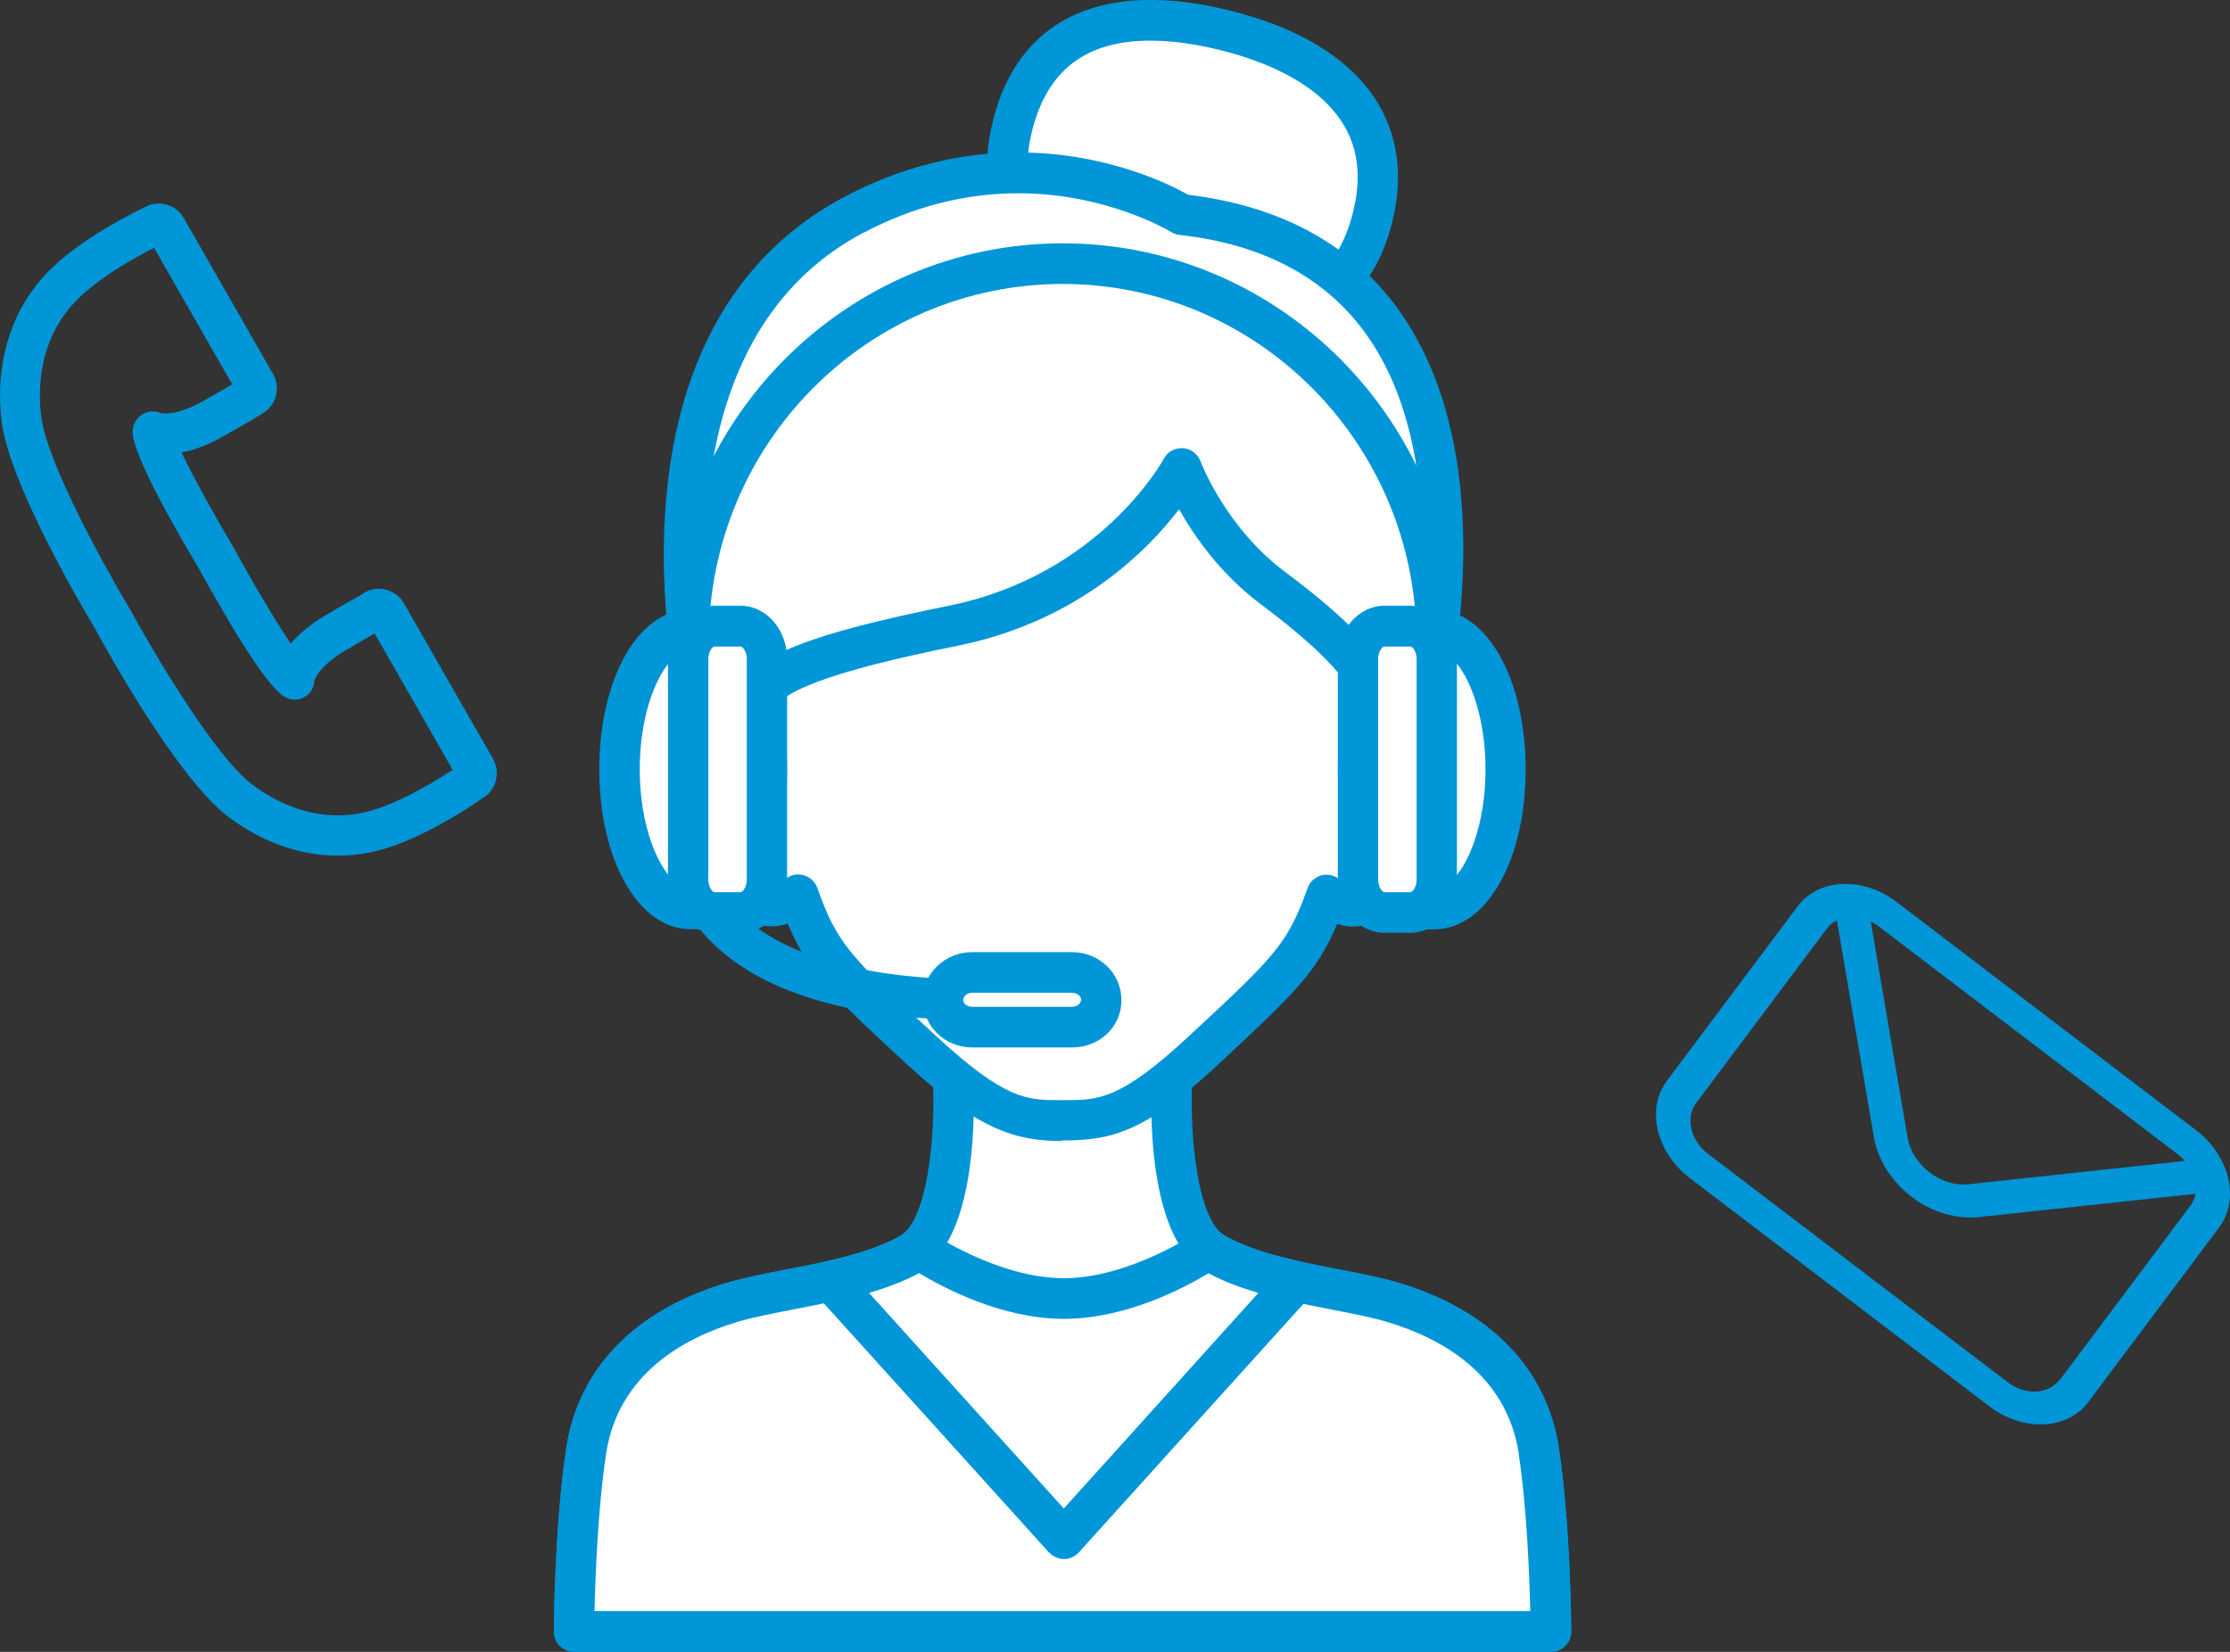 <?xml version="1.0" encoding="UTF-8"?>
<svg id="_レイヤー_2" data-name="レイヤー 2" xmlns="http://www.w3.org/2000/svg" viewBox="0 0 135 100">
  <rect x="0" y="0" width="135" height="100" fill="#333333" stroke="none"/>
  <defs>
    <style>
      .cls-1 {
        fill: #0096d8;
      }

      .cls-2 {
        fill: #fff;
      }
    </style>
  </defs>
  <g id="_レイヤー_1-2" data-name="レイヤー 1">
    <g>
      <g>
        <g>
          <g>
            <path class="cls-2" d="M61.29,7.61c-1.57,6.28,2.92,9.09,8.94,10.62,6.02,1.53,11.3,1.2,12.86-5.08,1.55-6.19-2.75-9.75-8.77-11.28-6.02-1.53-11.43-.66-13.02,5.74Z"/>
            <path class="cls-1" d="M69.93,19.43c-3.63-.92-6.21-2.18-7.87-3.85-2.13-2.13-2.79-4.91-1.95-8.27,1.55-6.23,6.71-8.62,14.51-6.63,3.49,.89,6.12,2.32,7.84,4.27,2.01,2.28,2.64,5.22,1.82,8.5-1.12,4.5-4.08,6.78-8.79,6.78-1.61,0-3.43-.26-5.55-.8Zm-7.45-11.51c-.62,2.48-.19,4.42,1.3,5.91,1.35,1.35,3.55,2.4,6.75,3.21,6.84,1.74,10.2,.55,11.38-4.19,.63-2.52,.21-4.57-1.28-6.26-1.36-1.55-3.65-2.76-6.61-3.52-1.6-.41-3.08-.61-4.39-.61-3.89,0-6.23,1.79-7.15,5.46Z"/>
          </g>
          <g>
            <path class="cls-2" d="M36.07,87.84c.88-5.83,5.82-8.09,8.75-8.98,2.93-.89,7.79-1.21,10.86-2.99,3.07-1.77,2.59-10.64,2.59-10.64h13.27s-.49,8.86,2.59,10.64c3.07,1.77,7.93,2.1,10.86,2.99,2.93,.88,7.88,3.14,8.75,8.98,.7,4.67,.73,10.93,.73,10.93H35.33s.03-6.25,.73-10.93Z"/>
            <path class="cls-1" d="M33.89,99.64c-.23-.23-.36-.55-.36-.87,0-.26,.04-6.4,.75-11.11,.72-4.78,4.13-8.32,9.61-9.97,1.07-.32,2.33-.57,3.67-.83,2.39-.46,5.09-.99,6.94-2.05,1.66-.96,2.15-6.13,1.97-9.5-.02-.34,.1-.67,.33-.92,.23-.25,.55-.39,.89-.39h13.27c.34,0,.66,.14,.89,.39,.23,.25,.35,.58,.33,.92-.18,3.36,.3,8.54,1.97,9.5,1.84,1.06,4.55,1.59,6.94,2.05,1.34,.26,2.6,.5,3.67,.83,5.48,1.65,8.89,5.2,9.61,9.97,.71,4.71,.75,10.85,.75,11.11,0,.33-.13,.64-.36,.87s-.54,.36-.87,.36H34.76c-.32,0-.64-.13-.87-.36Zm58.06-11.61c-.73-4.84-4.7-7.01-7.9-7.98-.94-.29-2.15-.52-3.42-.77-2.57-.5-5.49-1.06-7.69-2.33-2.95-1.7-3.27-7.61-3.24-10.47h-10.75c.03,2.86-.29,8.77-3.24,10.47-2.2,1.27-5.11,1.83-7.69,2.33-1.27,.25-2.48,.48-3.43,.77-3.2,.97-7.17,3.14-7.9,7.98-.5,3.3-.65,7.47-.7,9.51h56.65c-.05-2.04-.2-6.21-.7-9.51Z"/>
          </g>
          <g>
            <path class="cls-2" d="M45.43,43.13s-2.8-12.07,.46-18.78c3.51-7.23,8.78-11.37,18.44-11.37s14.93,4.14,18.44,11.37c3.26,6.71,.46,18.78,.46,18.78,4.39-.89,3.57,3.96,2.2,6.15-1.14,1.82-1.16,2.01-1.85,4.01-.99,2.88-3.26,.89-3.26,.89-1.32,3.69-2.25,4.57-7.5,9.45-4.57,4.26-6.18,4.21-8.49,4.21s-3.88,.05-8.49-4.21c-5.27-4.86-6.18-5.76-7.5-9.45,0,0-2.27,1.99-3.26-.89-.69-2-.71-2.19-1.85-4.01-1.37-2.19-2.2-7.04,2.19-6.15Z"/>
            <path class="cls-1" d="M55.01,64.53c-4.71-4.35-6.1-5.69-7.32-8.61-.29,.09-.62,.16-.96,.16h0c-.74,0-2.1-.31-2.81-2.39l-.15-.43c-.54-1.57-.6-1.77-1.58-3.32-.9-1.43-1.91-4.45-.8-6.48,.51-.93,1.39-1.5,2.52-1.64-.65-3.59-1.85-12.41,.87-18.01,4.05-8.34,10.07-12.06,19.54-12.06s15.49,3.72,19.54,12.06c2.72,5.61,1.52,14.42,.87,18.01,1.12,.13,2.01,.7,2.52,1.64,1.11,2.03,.1,5.05-.8,6.48-.97,1.56-1.04,1.76-1.58,3.33l-.15,.43c-.71,2.08-2.07,2.39-2.81,2.39-.34,0-.67-.06-.96-.16-1.24,2.96-2.66,4.28-7.31,8.61-4.54,4.23-6.68,4.5-9.43,4.5l.11-1.2-.07,1.23s.4,.01,.4,.01c-2.64,0-4.96-.23-9.63-4.55Zm9.46,2.07c2.01,0,3.34,0,7.51-3.88,5.17-4.8,5.96-5.54,7.18-8.96,.13-.38,.45-.66,.83-.77,.39-.1,.8,0,1.11,.25,.18,.15,.56,.38,.81,.38s.46-.61,.5-.73l.15-.43c.59-1.71,.73-2.09,1.82-3.84,.8-1.27,1.15-3.2,.72-3.98-.07-.13-.21-.39-.91-.39-.22,0-.47,.03-.74,.08-.41,.08-.83-.05-1.12-.35-.29-.3-.41-.73-.31-1.14,.03-.12,2.67-11.71-.36-17.96-3.63-7.49-8.82-10.68-17.34-10.68s-13.71,3.19-17.34,10.68c-3.03,6.24-.39,17.84-.37,17.96,.09,.41-.02,.84-.31,1.14-.29,.3-.71,.43-1.12,.35-.27-.06-.52-.08-.74-.08-.69,0-.84,.26-.91,.39-.42,.77-.07,2.71,.73,3.98,1.09,1.74,1.24,2.12,1.82,3.83l.15,.43c.04,.12,.26,.73,.5,.73s.63-.22,.8-.37c.3-.27,.72-.37,1.11-.26,.39,.1,.7,.39,.84,.77,1.19,3.35,1.91,4.1,7.18,8.96,4.21,3.89,5.52,3.89,7.51,3.89h.3Z"/>
          </g>
          <g>
            <path class="cls-2" d="M51.74,12.98c10.75-5.67,19.8,0,19.8,0,22.29,2.49,14.49,30.85,14.49,30.85h-.01c-.48-.65-1.35-.99-2.8-.7,.31-2.07-2.21-4.58-6.16-7.53-3.95-2.95-5.52-7.24-5.52-7.24,0,0-3.95,7.53-13.85,9.52-9.9,1.99-11.99,3.4-12.26,5.25-1.44-.29-2.32,.04-2.8,.7h-.01s-5.99-22.88,9.13-30.85Z"/>
            <path class="cls-1" d="M41.43,44.14c-.26-.97-6.05-23.93,9.74-32.25,3.35-1.76,6.87-2.66,10.48-2.66,5.38,0,9.27,1.99,10.28,2.56,5.83,.71,10.22,3.2,13.04,7.4,6.38,9.52,2.41,24.35,2.24,24.97-.15,.53-.64,.9-1.19,.9-.39,0-.75-.19-.98-.5-.06-.08-.22-.3-.85-.3-.22,0-.46,.03-.73,.08-.08,.02-.16,.02-.24,.02,0,0-.01,0-.02,0-.67,0-1.22-.55-1.22-1.23,0-.12,.02-.24,.05-.35,0-1.28-1.91-3.36-5.69-6.19-2.46-1.84-4.05-4.14-4.96-5.76-1.92,2.51-6.14,6.8-13.44,8.27-7.61,1.53-11.09,2.83-11.29,4.22-.05,.33-.23,.63-.51,.83-.27,.19-.61,.26-.94,.2-.27-.05-.52-.08-.73-.08-.62,0-.78,.22-.84,.3-.23,.31-.59,.5-.98,.5h-.01c-.55,0-1.04-.38-1.18-.92Zm10.87-30.07c-11.82,6.23-9.82,22.63-8.85,27.83,.33-.08,.71-.13,1.12-.11,1.09-2.13,4.56-3.44,12.87-5.12,9.17-1.85,12.98-8.83,13.01-8.89,.22-.43,.66-.67,1.16-.65,.48,.03,.9,.35,1.07,.8,.01,.04,1.51,3.99,5.1,6.68,4.02,3,6.06,5.21,6.56,7.19,.32,.01,.61,.05,.87,.12,.81-3.96,2.34-14.48-2.27-21.35-2.44-3.63-6.32-5.77-11.54-6.35-.18-.02-.36-.08-.51-.18-.04-.02-3.83-2.34-9.24-2.34-3.21,0-6.35,.8-9.35,2.38Z"/>
          </g>
          <g>
            <path class="cls-2" d="M73.55,75.88c3.07,1.77,7.93,2.1,10.86,2.99,2.93,.88,7.88,3.14,8.75,8.98,.7,4.67,.73,10.93,.73,10.93H34.76s.03-6.25,.73-10.93c.88-5.83,5.82-8.09,8.75-8.98,2.93-.89,7.79-1.21,10.86-2.99,.13-.08,.26-.17,.37-.27l8.92,9.54,8.77-9.54c.12,.1,.24,.19,.37,.27Z"/>
            <path class="cls-1" d="M33.89,99.64c-.23-.23-.36-.55-.36-.87,0-.26,.04-6.4,.75-11.11,.72-4.78,4.13-8.32,9.61-9.97,1.07-.32,2.33-.57,3.67-.83,2.39-.46,5.09-.99,6.95-2.05,.07-.04,.13-.1,.2-.15,.5-.41,1.22-.36,1.66,.11l8.02,8.58,7.88-8.58c.44-.48,1.17-.53,1.67-.12,.06,.05,.13,.11,.21,.15,1.84,1.06,4.55,1.59,6.94,2.05,1.34,.26,2.6,.5,3.67,.83,5.48,1.65,8.89,5.2,9.61,9.97,.71,4.71,.75,10.85,.75,11.11,0,.33-.13,.64-.36,.87s-.54,.36-.87,.36H34.76c-.32,0-.64-.13-.87-.36Zm58.06-11.61c-.73-4.84-4.7-7.01-7.9-7.98-.94-.29-2.15-.52-3.42-.77-2.41-.47-5.11-.99-7.25-2.09l-8.09,8.8c-.23,.25-.55,.39-.89,.39h0c-.34,0-.66-.14-.89-.39l-8.24-8.81c-2.14,1.1-4.85,1.63-7.25,2.09-1.27,.25-2.48,.48-3.43,.77-3.2,.97-7.17,3.14-7.9,7.98-.5,3.3-.65,7.47-.7,9.51h56.65c-.05-2.04-.2-6.21-.7-9.51Z"/>
          </g>
          <g>
            <path class="cls-2" d="M55.25,75.88c.13-.08,.26-.17,.38-.27,0,0,4.36,2.99,8.77,2.99s8.77-2.99,8.77-2.99c.12,.1,.24,.19,.37,.27,1.39,.8,3.14,1.3,4.91,1.69h0s-14.06,15.57-14.06,15.57l-14.06-15.56h0c1.77-.4,3.53-.9,4.91-1.7Z"/>
            <path class="cls-1" d="M63.5,93.98l-14.06-15.56c-.21-.23-.32-.53-.32-.84,0-.58,.4-1.08,.96-1.2,1.42-.32,3.22-.78,4.58-1.56,.07-.04,.14-.1,.2-.15,.42-.35,1.01-.37,1.46-.07,.04,.03,4.1,2.78,8.08,2.78s8.03-2.75,8.08-2.77c.45-.31,1.05-.29,1.47,.06,.06,.05,.13,.11,.21,.15,1.35,.78,3.15,1.24,4.57,1.56,.56,.13,.96,.63,.96,1.21,0,.31-.11,.6-.32,.83l-14.06,15.56c-.23,.26-.56,.4-.9,.4h0c-.34,0-.67-.15-.9-.4Zm9.66-16.9c-1.47,.89-5,2.76-8.76,2.76s-7.28-1.88-8.76-2.77c-.95,.52-2.01,.9-3.03,1.2l11.79,13.05,11.78-13.05c-1.02-.3-2.08-.68-3.02-1.19Z"/>
          </g>
        </g>
        <path class="cls-1" d="M59.38,61.76c.67,0,1.22-.55,1.22-1.23s-.55-1.23-1.22-1.23c-7.47,0-12.73-1.62-15.19-4.68-2.02-2.51-1.51-5.14-1.5-5.16,.14-.67-.29-1.32-.94-1.46-.67-.15-1.31,.29-1.45,.95-.03,.15-.75,3.81,2,7.22,2.99,3.71,8.74,5.59,17.09,5.59Z"/>
        <g>
          <g>
            <path class="cls-2" d="M37.51,46.57c0-4.65,1.91-8.42,4.27-8.45h0s1.54,0,1.54,0v.52c1.74,1.18,3.12,4.28,3.12,7.93s-1.39,6.74-3.12,7.93v.52h-1.54c-2.36-.03-4.27-3.8-4.27-8.45Z"/>
            <path class="cls-1" d="M41.76,56.25c-3.12-.03-5.48-4.19-5.48-9.68s2.35-9.65,5.49-9.68h1.54c.65,0,1.18,.51,1.22,1.15,1.89,1.68,3.12,4.99,3.12,8.53s-1.23,6.85-3.12,8.53c-.04,.64-.57,1.15-1.22,1.15h-1.54s0,0-.01,0Zm.87-2.77c1.28-.88,2.58-3.53,2.58-6.91s-1.3-6.03-2.58-6.91c-.12-.08-.23-.19-.31-.31h-.53c-1.44,.02-3.06,3.1-3.06,7.22s1.61,7.19,3.05,7.22h.53c.08-.12,.19-.22,.31-.31Z"/>
          </g>
          <g>
            <path class="cls-2" d="M41.66,53.24c0,1.1,.71,2,1.59,2h1.59c.88,0,1.59-.9,1.59-2v-13.34c0-1.1-.71-2-1.59-2h-1.59c-.88,0-1.59,.89-1.59,2v13.34Z"/>
            <path class="cls-1" d="M40.44,53.24v-13.34c0-1.78,1.26-3.23,2.81-3.23h1.59c1.55,0,2.81,1.45,2.81,3.23v13.34c0,1.78-1.26,3.23-2.81,3.23h-1.59c-1.55,0-2.81-1.45-2.81-3.23Zm2.81-14.1c-.11,0-.37,.29-.37,.76v13.34c0,.48,.26,.77,.37,.77h1.59c.11,0,.37-.29,.37-.77v-13.34c0-.48-.26-.76-.37-.76h-1.59Z"/>
          </g>
          <g>
            <path class="cls-2" d="M91.14,46.57c0-4.65-1.91-8.42-4.26-8.45h0s-1.54,0-1.54,0v.52c-1.74,1.18-3.12,4.28-3.12,7.93s1.39,6.74,3.12,7.93v.52h1.54c2.36-.03,4.26-3.8,4.26-8.45Z"/>
            <path class="cls-1" d="M84.12,55.11c-1.89-1.68-3.13-4.99-3.13-8.53s1.24-6.85,3.13-8.53c.02-.3,.15-.58,.36-.79,.23-.23,.54-.36,.86-.36h1.55c3.12,.03,5.47,4.2,5.47,9.68s-2.35,9.64-5.49,9.68h-1.54c-.65,0-1.18-.51-1.22-1.15Zm2.22-15.75c-.08,.12-.19,.22-.31,.31-1.29,.88-2.59,3.53-2.59,6.91s1.3,6.03,2.59,6.91c.12,.08,.23,.19,.31,.31h.53c1.44-.02,3.06-3.11,3.06-7.22s-1.61-7.2-3.04-7.22h-.54Z"/>
          </g>
          <g>
            <path class="cls-2" d="M86.98,53.24c0,1.1-.71,2-1.59,2h-1.59c-.88,0-1.59-.9-1.59-2v-13.34c0-1.1,.71-2,1.59-2h1.59c.88,0,1.59,.89,1.59,2v13.34Z"/>
            <path class="cls-1" d="M80.99,53.24v-13.34c0-1.78,1.26-3.23,2.81-3.23h1.59c1.55,0,2.81,1.45,2.81,3.23v13.34c0,1.78-1.26,3.23-2.81,3.23h-1.59c-1.55,0-2.81-1.45-2.81-3.23Zm2.81-14.1c-.11,0-.37,.29-.37,.76v13.34c0,.48,.26,.77,.37,.77h1.59c.11,0,.37-.29,.37-.77v-13.34c0-.48-.26-.76-.37-.76h-1.59Z"/>
          </g>
          <path class="cls-1" d="M41.69,40.03c.67,0,1.22-.55,1.22-1.23,0-11.92,9.61-21.61,21.42-21.61s21.42,9.69,21.42,21.61c0,.68,.55,1.23,1.22,1.23s1.22-.55,1.22-1.23c0-13.27-10.7-24.07-23.86-24.07s-23.86,10.8-23.86,24.07c0,.68,.55,1.23,1.22,1.23Z"/>
        </g>
        <g>
          <path class="cls-2" d="M57.09,60.55c0,.9,.79,1.63,1.77,1.63h6.04c.98,0,1.77-.73,1.77-1.63v-.05c0-.9-.79-1.63-1.77-1.63h-6.04c-.98,0-1.77,.73-1.77,1.63v.05Z"/>
          <path class="cls-1" d="M55.87,60.5c0-1.58,1.34-2.86,2.99-2.86h6.04c1.65,0,2.99,1.28,2.99,2.91s-1.34,2.86-2.99,2.86h-6.04c-1.65,0-2.99-1.28-2.99-2.91Zm2.99-.4c-.32,0-.55,.21-.55,.45,0,.19,.23,.4,.55,.4h6.04c.32,0,.55-.21,.55-.45,0-.19-.23-.4-.55-.4h-6.04Z"/>
        </g>
      </g>
      <path class="cls-1" d="M20.45,51.8c-2.29,0-4.59-.82-6.64-2.36-3.11-2.35-7.54-10.42-8.03-11.34-.51-.84-5.23-8.75-5.69-12.64-.38-3.28,.47-6.32,2.41-8.56,.24-.28,.5-.55,.78-.81,2.14-1.99,5.43-3.52,5.57-3.59,.16-.1,.46-.18,.77-.18,.61,0,1.19,.33,1.5,.87l5.41,9.45c.48,.84,.19,1.91-.64,2.39-.22,.14-.71,.45-2.42,1.41-.87,.49-1.7,.81-2.48,.95,.7,1.47,2,3.82,3.19,5.83,1.13,2.07,2.5,4.38,3.42,5.74,.45-.53,1.11-1.11,2.06-1.68,1.38-.82,2.02-1.17,2.28-1.31,.05-.04,.1-.07,.13-.1,.82-.48,1.91-.17,2.37,.63l5.41,9.44c.47,.84,.18,1.91-.64,2.38-.03,.03-2.99,2.13-5.76,3.01-.98,.31-1.99,.47-3,.47ZM9.33,15c-1.02,.52-3.04,1.63-4.41,2.9-.21,.2-.41,.4-.6,.62-1.9,2.19-2.04,4.83-1.83,6.66,.33,2.84,4,9.41,5.38,11.7,1.3,2.4,5.11,8.88,7.38,10.6,1.14,.86,2.96,1.88,5.19,1.88,.76,0,1.52-.12,2.27-.36,1.8-.57,3.79-1.8,4.69-2.4l-4.72-8.25c-.33,.18-.89,.51-1.79,1.04-1.69,1.01-1.87,1.85-1.87,1.86-.02,.43-.26,.78-.64,.98-.38,.2-.84,.15-1.2-.08-1.2-.75-3.72-5.15-5.12-7.7-1.47-2.45-3.99-6.86-4.03-8.28-.01-.42,.2-.82,.55-1.06,.35-.23,.79-.27,1.16-.1-.02-.01,.08,.02,.29,.02,.43,0,1.16-.13,2.23-.73,.92-.52,1.47-.84,1.8-1.03l-4.73-8.26Z"/>
      <path class="cls-1" d="M132.96,68.43l-18.15-13.83c-2.03-1.55-4.72-1.43-5.98,.26l-7.92,10.57c-1.27,1.69-.65,4.33,1.38,5.88l18.15,13.83c2.03,1.55,4.72,1.43,5.98-.26l7.92-10.57c1.27-1.69,.65-4.33-1.38-5.88Zm-1.1,1.47c.15,.11,.28,.24,.41,.38l-13.08,1.41c-.8,.09-1.67-.17-2.38-.72s-1.2-1.31-1.33-2.11l-2.23-13.08c.16,.08,.32,.18,.47,.29l18.15,13.83Zm-7.19,13.64c-.66,.88-2.06,.95-3.12,.14l-18.15-13.83c-1.06-.81-1.38-2.19-.72-3.07l7.92-10.57c.16-.22,.37-.38,.6-.5l2.24,13.12c.23,1.37,1.07,2.69,2.28,3.62s2.7,1.37,4.07,1.23l13.12-1.41c-.05,.26-.15,.5-.31,.72l-7.92,10.57Z"/>
    </g>
  </g>
</svg>